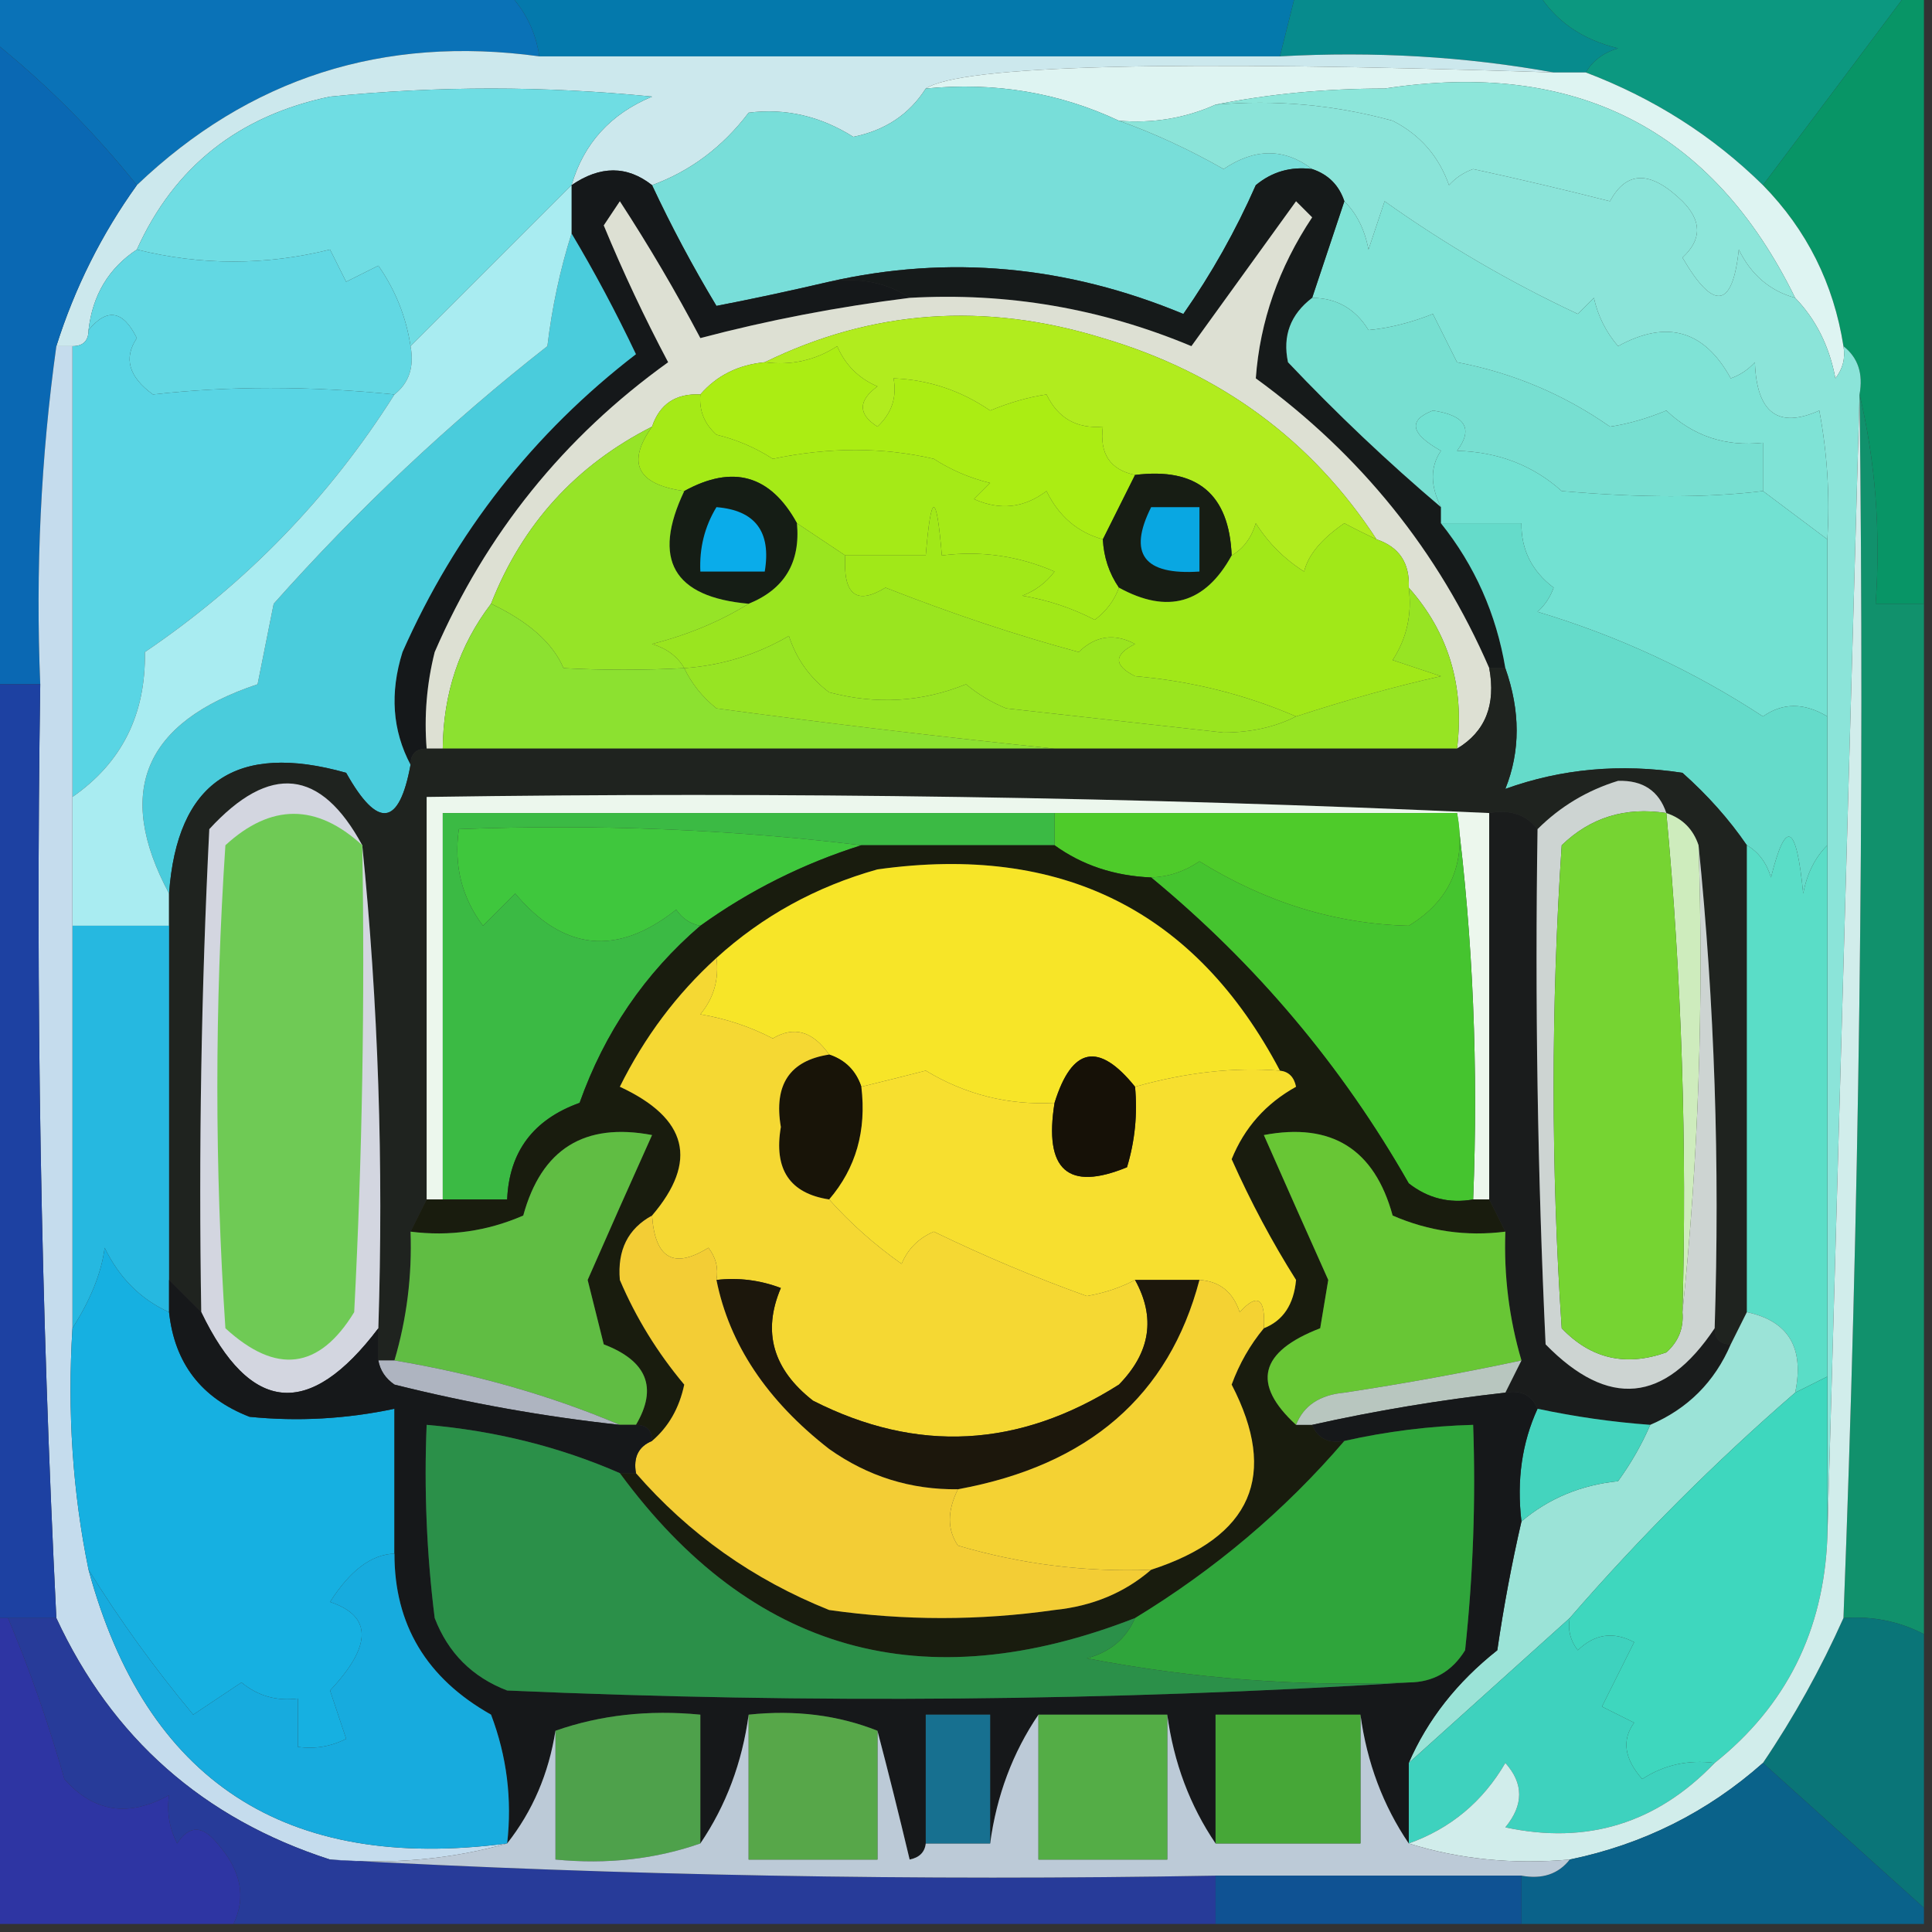 <?xml version="1.0" encoding="UTF-8"?>
<!DOCTYPE svg PUBLIC "-//W3C//DTD SVG 1.1//EN" "http://www.w3.org/Graphics/SVG/1.1/DTD/svg11.dtd">
<svg xmlns="http://www.w3.org/2000/svg" version="1.1" width="120px" height="120px" style="shape-rendering:geometricPrecision; text-rendering:geometricPrecision; image-rendering:optimizeQuality; fill-rule:evenodd; clip-rule:evenodd" xmlns:xlink="http://www.w3.org/1999/xlink">
<rect width="100%" height="100%" fill="#333333" stroke="none"/>
<g><path style="opacity:1" fill="#0479ac" d="M 31.5,-0.5 C 47.833,-0.5 64.167,-0.5 80.5,-0.5C 80.167,0.833 79.833,2.167 79.5,3.5C 64.167,3.5 48.833,3.5 33.5,3.5C 33.267,1.938 32.6,0.605 31.5,-0.5 Z"/></g>
<g><path style="opacity:1" fill="#0c9880" d="M 95.5,-0.5 C 103.167,-0.5 110.833,-0.5 118.5,-0.5C 115.524,3.482 112.524,7.482 109.5,11.5C 106.378,8.432 102.711,6.098 98.5,4.5C 98.918,3.778 99.584,3.278 100.5,3C 98.24,2.451 96.574,1.284 95.5,-0.5 Z"/></g>
<g><path style="opacity:1" fill="#078b8d" d="M 80.5,-0.5 C 85.5,-0.5 90.5,-0.5 95.5,-0.5C 96.574,1.284 98.24,2.451 100.5,3C 99.584,3.278 98.918,3.778 98.5,4.5C 97.833,4.5 97.167,4.5 96.5,4.5C 91.025,3.511 85.358,3.178 79.5,3.5C 79.833,2.167 80.167,0.833 80.5,-0.5 Z"/></g>
<g><path style="opacity:1" fill="#089566" d="M 118.5,-0.5 C 118.833,-0.5 119.167,-0.5 119.5,-0.5C 119.5,12.167 119.5,24.833 119.5,37.5C 118.5,37.5 117.5,37.5 116.5,37.5C 116.818,32.968 116.485,28.634 115.5,24.5C 115.737,23.209 115.404,22.209 114.5,21.5C 113.891,17.615 112.224,14.282 109.5,11.5C 112.524,7.482 115.524,3.482 118.5,-0.5 Z"/></g>
<g><path style="opacity:1" fill="#0a72b7" d="M -0.5,-0.5 C 10.167,-0.5 20.833,-0.5 31.5,-0.5C 32.6,0.605 33.267,1.938 33.5,3.5C 23.811,2.175 15.477,4.842 8.5,11.5C 5.833,8.167 2.833,5.167 -0.5,2.5C -0.5,1.5 -0.5,0.5 -0.5,-0.5 Z"/></g>
<g><path style="opacity:1" fill="#cce8ed" d="M 33.5,3.5 C 48.833,3.5 64.167,3.5 79.5,3.5C 85.358,3.178 91.025,3.511 96.5,4.5C 72.72,3.717 59.72,4.051 57.5,5.5C 56.481,7.101 54.981,8.101 53,8.5C 50.95,7.209 48.783,6.709 46.5,7C 44.886,9.127 42.886,10.627 40.5,11.5C 38.95,10.28 37.284,10.28 35.5,11.5C 36.254,8.909 37.921,7.076 40.5,6C 33.833,5.333 27.167,5.333 20.5,6C 14.825,7.187 10.825,10.353 8.5,15.5C 6.75,16.659 5.75,18.326 5.5,20.5C 5.5,21.167 5.167,21.5 4.5,21.5C 4.167,21.5 3.833,21.5 3.5,21.5C 4.642,17.883 6.308,14.55 8.5,11.5C 15.477,4.842 23.811,2.175 33.5,3.5 Z"/></g>
<g><path style="opacity:1" fill="#def4f2" d="M 96.5,4.5 C 97.167,4.5 97.833,4.5 98.5,4.5C 102.711,6.098 106.378,8.432 109.5,11.5C 112.224,14.282 113.891,17.615 114.5,21.5C 114.631,22.239 114.464,22.906 114,23.5C 113.626,21.509 112.793,19.842 111.5,18.5C 106.365,8.014 97.865,3.681 86,5.5C 82.317,5.501 78.817,5.835 75.5,6.5C 73.621,7.341 71.621,7.675 69.5,7.5C 65.773,5.748 61.773,5.081 57.5,5.5C 59.72,4.051 72.72,3.717 96.5,4.5 Z"/></g>
<g><path style="opacity:1" fill="#6fdde3" d="M 35.5,11.5 C 32.167,14.833 28.833,18.167 25.5,21.5C 25.229,19.688 24.562,18.022 23.5,16.5C 22.833,16.833 22.167,17.167 21.5,17.5C 21.167,16.833 20.833,16.167 20.5,15.5C 16.49,16.495 12.49,16.495 8.5,15.5C 10.825,10.353 14.825,7.187 20.5,6C 27.167,5.333 33.833,5.333 40.5,6C 37.921,7.076 36.254,8.909 35.5,11.5 Z"/></g>
<g><path style="opacity:1" fill="#78ded9" d="M 57.5,5.5 C 61.773,5.081 65.773,5.748 69.5,7.5C 71.667,8.269 73.834,9.269 76,10.5C 77.944,9.193 79.777,9.193 81.5,10.5C 80.178,10.33 79.011,10.663 78,11.5C 76.753,14.329 75.253,16.995 73.5,19.5C 66.245,16.486 58.912,15.819 51.5,17.5C 49.09,18.063 46.757,18.563 44.5,19C 43.027,16.552 41.694,14.052 40.5,11.5C 42.886,10.627 44.886,9.127 46.5,7C 48.783,6.709 50.95,7.209 53,8.5C 54.981,8.101 56.481,7.101 57.5,5.5 Z"/></g>
<g><path style="opacity:1" fill="#8be4d9" d="M 75.5,6.5 C 79.226,6.177 82.893,6.511 86.5,7.5C 88.197,8.364 89.363,9.697 90,11.5C 90.414,11.043 90.914,10.709 91.5,10.5C 94.37,11.122 97.204,11.789 100,12.5C 101.031,10.579 102.531,10.579 104.5,12.5C 105.711,13.72 105.711,14.887 104.5,16C 106.443,19.332 107.61,19.166 108,15.5C 108.759,17.063 109.926,18.063 111.5,18.5C 112.793,19.842 113.626,21.509 114,23.5C 114.464,22.906 114.631,22.239 114.5,21.5C 115.404,22.209 115.737,23.209 115.5,24.5C 114.833,48.167 114.167,71.833 113.5,95.5C 113.5,92.167 113.5,88.833 113.5,85.5C 113.5,74.5 113.5,63.5 113.5,52.5C 113.5,49.833 113.5,47.167 113.5,44.5C 113.5,40.833 113.5,37.167 113.5,33.5C 113.664,30.813 113.497,28.146 113,25.5C 110.443,26.646 109.11,25.646 109,22.5C 108.586,22.957 108.086,23.291 107.5,23.5C 105.857,20.505 103.523,19.839 100.5,21.5C 99.749,20.624 99.249,19.624 99,18.5C 98.667,18.833 98.333,19.167 98,19.5C 93.783,17.526 89.783,15.192 86,12.5C 85.667,13.5 85.333,14.5 85,15.5C 84.768,14.262 84.268,13.262 83.5,12.5C 83.167,11.5 82.5,10.833 81.5,10.5C 79.777,9.193 77.944,9.193 76,10.5C 73.834,9.269 71.667,8.269 69.5,7.5C 71.621,7.675 73.621,7.341 75.5,6.5 Z"/></g>
<g><path style="opacity:1" fill="#8de6da" d="M 75.5,6.5 C 78.817,5.835 82.317,5.501 86,5.5C 97.865,3.681 106.365,8.014 111.5,18.5C 109.926,18.063 108.759,17.063 108,15.5C 107.61,19.166 106.443,19.332 104.5,16C 105.711,14.887 105.711,13.72 104.5,12.5C 102.531,10.579 101.031,10.579 100,12.5C 97.204,11.789 94.37,11.122 91.5,10.5C 90.914,10.709 90.414,11.043 90,11.5C 89.363,9.697 88.197,8.364 86.5,7.5C 82.893,6.511 79.226,6.177 75.5,6.5 Z"/></g>
<g><path style="opacity:1" fill="#0a68b3" d="M -0.5,2.5 C 2.833,5.167 5.833,8.167 8.5,11.5C 6.308,14.55 4.642,17.883 3.5,21.5C 2.538,28.412 2.205,35.412 2.5,42.5C 1.5,42.5 0.5,42.5 -0.5,42.5C -0.5,29.167 -0.5,15.833 -0.5,2.5 Z"/></g>
<g><path style="opacity:1" fill="#7fe3d6" d="M 83.5,12.5 C 84.268,13.262 84.768,14.262 85,15.5C 85.333,14.5 85.667,13.5 86,12.5C 89.783,15.192 93.783,17.526 98,19.5C 98.333,19.167 98.667,18.833 99,18.5C 99.249,19.624 99.749,20.624 100.5,21.5C 103.523,19.839 105.857,20.505 107.5,23.5C 108.086,23.291 108.586,22.957 109,22.5C 109.11,25.646 110.443,26.646 113,25.5C 113.497,28.146 113.664,30.813 113.5,33.5C 112.167,32.5 110.833,31.5 109.5,30.5C 109.5,29.5 109.5,28.5 109.5,27.5C 107.173,27.753 105.173,27.086 103.5,25.5C 102.284,26.002 101.117,26.335 100,26.5C 97.122,24.49 93.956,23.157 90.5,22.5C 90,21.5 89.5,20.5 89,19.5C 87.602,20.051 86.268,20.384 85,20.5C 84.184,19.177 83.017,18.511 81.5,18.5C 82.167,16.5 82.833,14.5 83.5,12.5 Z"/></g>
<g><path style="opacity:1" fill="#15181a" d="M 40.5,11.5 C 41.694,14.052 43.027,16.552 44.5,19C 46.757,18.563 49.09,18.063 51.5,17.5C 53.415,17.215 55.081,17.549 56.5,18.5C 52.028,19.058 47.695,19.891 43.5,21C 41.959,18.084 40.293,15.251 38.5,12.5C 38.167,13 37.833,13.5 37.5,14C 38.697,16.894 40.03,19.727 41.5,22.5C 35.02,27.149 30.187,33.149 27,40.5C 26.505,42.473 26.338,44.473 26.5,46.5C 25.833,46.5 25.5,46.833 25.5,47.5C 24.371,45.372 24.204,43.038 25,40.5C 28.288,33.076 33.121,26.909 39.5,22C 38.248,19.367 36.914,16.867 35.5,14.5C 35.5,13.5 35.5,12.5 35.5,11.5C 37.284,10.28 38.95,10.28 40.5,11.5 Z"/></g>
<g><path style="opacity:1" fill="#62d8e3" d="M 8.5,15.5 C 12.49,16.495 16.49,16.495 20.5,15.5C 20.833,16.167 21.167,16.833 21.5,17.5C 22.167,17.167 22.833,16.833 23.5,16.5C 24.562,18.022 25.229,19.688 25.5,21.5C 25.737,22.791 25.404,23.791 24.5,24.5C 19.233,23.967 14.233,23.967 9.5,24.5C 7.997,23.41 7.664,22.243 8.5,21C 7.648,19.272 6.648,19.105 5.5,20.5C 5.75,18.326 6.75,16.659 8.5,15.5 Z"/></g>
<g><path style="opacity:1" fill="#161a1a" d="M 81.5,10.5 C 82.5,10.833 83.167,11.5 83.5,12.5C 82.833,14.5 82.167,16.5 81.5,18.5C 80.152,19.527 79.652,20.86 80,22.5C 83.036,25.704 86.203,28.704 89.5,31.5C 89.5,31.833 89.5,32.167 89.5,32.5C 91.601,35.127 92.934,38.127 93.5,41.5C 93.167,41.5 92.833,41.5 92.5,41.5C 89.355,34.248 84.521,28.248 78,23.5C 78.257,19.958 79.423,16.625 81.5,13.5C 81.167,13.167 80.833,12.833 80.5,12.5C 78.336,15.493 76.169,18.493 74,21.5C 68.395,19.155 62.562,18.155 56.5,18.5C 55.081,17.549 53.415,17.215 51.5,17.5C 58.912,15.819 66.245,16.486 73.5,19.5C 75.253,16.995 76.753,14.329 78,11.5C 79.011,10.663 80.178,10.33 81.5,10.5 Z"/></g>
<g><path style="opacity:1" fill="#77dfd1" d="M 81.5,18.5 C 83.017,18.511 84.184,19.177 85,20.5C 86.268,20.384 87.602,20.051 89,19.5C 89.5,20.5 90,21.5 90.5,22.5C 93.956,23.157 97.122,24.49 100,26.5C 101.117,26.335 102.284,26.002 103.5,25.5C 105.173,27.086 107.173,27.753 109.5,27.5C 109.5,28.5 109.5,29.5 109.5,30.5C 106.046,30.925 101.88,30.925 97,30.5C 95.214,28.901 93.047,28.067 90.5,28C 91.524,26.633 91.024,25.799 89,25.5C 87.437,26.102 87.604,26.935 89.5,28C 88.829,28.986 88.829,30.153 89.5,31.5C 86.203,28.704 83.036,25.704 80,22.5C 79.652,20.86 80.152,19.527 81.5,18.5 Z"/></g>
<g><path style="opacity:1" fill="#dde0d3" d="M 56.5,18.5 C 62.562,18.155 68.395,19.155 74,21.5C 76.169,18.493 78.336,15.493 80.5,12.5C 80.833,12.833 81.167,13.167 81.5,13.5C 79.423,16.625 78.257,19.958 78,23.5C 84.521,28.248 89.355,34.248 92.5,41.5C 92.923,43.781 92.256,45.448 90.5,46.5C 90.976,42.621 89.976,39.288 87.5,36.5C 87.573,34.973 86.906,33.973 85.5,33.5C 81.469,27.328 75.802,23.161 68.5,21C 61.165,18.737 54.165,19.237 47.5,22.5C 45.847,22.66 44.514,23.326 43.5,24.5C 41.973,24.427 40.973,25.094 40.5,26.5C 35.775,28.892 32.442,32.559 30.5,37.5C 28.527,40.084 27.527,43.084 27.5,46.5C 27.167,46.5 26.833,46.5 26.5,46.5C 26.338,44.473 26.505,42.473 27,40.5C 30.187,33.149 35.02,27.149 41.5,22.5C 40.03,19.727 38.697,16.894 37.5,14C 37.833,13.5 38.167,13 38.5,12.5C 40.293,15.251 41.959,18.084 43.5,21C 47.695,19.891 52.028,19.058 56.5,18.5 Z"/></g>
<g><path style="opacity:1" fill="#b1ec1e" d="M 85.5,33.5 C 84.85,33.196 84.183,32.863 83.5,32.5C 82.086,33.465 81.253,34.465 81,35.5C 79.779,34.728 78.779,33.728 78,32.5C 77.722,33.416 77.222,34.083 76.5,34.5C 76.349,30.686 74.349,29.019 70.5,29.5C 68.952,29.179 68.285,28.179 68.5,26.5C 66.876,26.64 65.71,25.973 65,24.5C 63.883,24.665 62.716,24.998 61.5,25.5C 59.677,24.253 57.677,23.586 55.5,23.5C 55.719,24.675 55.386,25.675 54.5,26.5C 53.289,25.726 53.289,24.893 54.5,24C 53.333,23.5 52.5,22.667 52,21.5C 50.644,22.38 49.144,22.713 47.5,22.5C 54.165,19.237 61.165,18.737 68.5,21C 75.802,23.161 81.469,27.328 85.5,33.5 Z"/></g>
<g><path style="opacity:1" fill="#59d5e4" d="M 24.5,24.5 C 20.461,30.898 15.294,36.231 9,40.5C 9.062,44.377 7.562,47.377 4.5,49.5C 4.5,40.167 4.5,30.833 4.5,21.5C 5.167,21.5 5.5,21.167 5.5,20.5C 6.648,19.105 7.648,19.272 8.5,21C 7.664,22.243 7.997,23.41 9.5,24.5C 14.233,23.967 19.233,23.967 24.5,24.5 Z"/></g>
<g><path style="opacity:1" fill="#abed13" d="M 70.5,29.5 C 69.833,30.833 69.167,32.167 68.5,33.5C 66.926,33.063 65.759,32.063 65,30.5C 63.612,31.554 62.112,31.72 60.5,31C 60.833,30.667 61.167,30.333 61.5,30C 60.234,29.691 59.067,29.191 58,28.5C 54.831,27.765 51.498,27.765 48,28.5C 46.933,27.809 45.766,27.309 44.5,27C 43.748,26.329 43.414,25.496 43.5,24.5C 44.514,23.326 45.847,22.66 47.5,22.5C 49.144,22.713 50.644,22.38 52,21.5C 52.5,22.667 53.333,23.5 54.5,24C 53.289,24.893 53.289,25.726 54.5,26.5C 55.386,25.675 55.719,24.675 55.5,23.5C 57.677,23.586 59.677,24.253 61.5,25.5C 62.716,24.998 63.883,24.665 65,24.5C 65.71,25.973 66.876,26.64 68.5,26.5C 68.285,28.179 68.952,29.179 70.5,29.5 Z"/></g>
<g><path style="opacity:1" fill="#a5ea17" d="M 43.5,24.5 C 43.414,25.496 43.748,26.329 44.5,27C 45.766,27.309 46.933,27.809 48,28.5C 51.498,27.765 54.831,27.765 58,28.5C 59.067,29.191 60.234,29.691 61.5,30C 61.167,30.333 60.833,30.667 60.5,31C 62.112,31.72 63.612,31.554 65,30.5C 65.759,32.063 66.926,33.063 68.5,33.5C 68.557,34.609 68.89,35.609 69.5,36.5C 69.217,37.289 68.717,37.956 68,38.5C 66.601,37.773 65.101,37.273 63.5,37C 64.308,36.692 64.975,36.192 65.5,35.5C 63.257,34.526 60.924,34.192 58.5,34.5C 58.167,30.5 57.833,30.5 57.5,34.5C 55.833,34.5 54.167,34.5 52.5,34.5C 51.5,33.833 50.5,33.167 49.5,32.5C 47.857,29.505 45.523,28.839 42.5,30.5C 39.569,30.09 38.903,28.756 40.5,26.5C 40.973,25.094 41.973,24.427 43.5,24.5 Z"/></g>
<g><path style="opacity:1" fill="#72e1d2" d="M 109.5,30.5 C 110.833,31.5 112.167,32.5 113.5,33.5C 113.5,37.167 113.5,40.833 113.5,44.5C 112.06,43.637 110.726,43.637 109.5,44.5C 105.178,41.667 100.512,39.5 95.5,38C 95.957,37.586 96.291,37.086 96.5,36.5C 95.147,35.476 94.48,34.143 94.5,32.5C 92.833,32.5 91.167,32.5 89.5,32.5C 89.5,32.167 89.5,31.833 89.5,31.5C 88.829,30.153 88.829,28.986 89.5,28C 87.604,26.935 87.437,26.102 89,25.5C 91.024,25.799 91.524,26.633 90.5,28C 93.047,28.067 95.214,28.901 97,30.5C 101.88,30.925 106.046,30.925 109.5,30.5 Z"/></g>
<g><path style="opacity:1" fill="#151d15" d="M 49.5,32.5 C 49.727,34.933 48.727,36.599 46.5,37.5C 41.813,37.084 40.479,34.751 42.5,30.5C 45.523,28.839 47.857,29.505 49.5,32.5 Z"/></g>
<g><path style="opacity:1" fill="#171d14" d="M 70.5,29.5 C 74.349,29.019 76.349,30.686 76.5,34.5C 74.857,37.495 72.523,38.161 69.5,36.5C 68.89,35.609 68.557,34.609 68.5,33.5C 69.167,32.167 69.833,30.833 70.5,29.5 Z"/></g>
<g><path style="opacity:1" fill="#0aacea" d="M 44.5,31.5 C 46.912,31.694 47.912,33.027 47.5,35.5C 46.167,35.5 44.833,35.5 43.5,35.5C 43.433,34.041 43.766,32.708 44.5,31.5 Z"/></g>
<g><path style="opacity:1" fill="#09a7e2" d="M 71.5,31.5 C 72.5,31.5 73.5,31.5 74.5,31.5C 74.5,32.833 74.5,34.167 74.5,35.5C 71.046,35.733 70.046,34.4 71.5,31.5 Z"/></g>
<g><path style="opacity:1" fill="#4accdc" d="M 35.5,14.5 C 36.914,16.867 38.248,19.367 39.5,22C 33.121,26.909 28.288,33.076 25,40.5C 24.204,43.038 24.371,45.372 25.5,47.5C 24.797,51.337 23.464,51.503 21.5,48C 14.666,46.073 10.999,48.573 10.5,55.5C 7.114,49.187 8.947,44.853 16,42.5C 16.333,40.833 16.667,39.167 17,37.5C 22.251,31.599 27.917,26.265 34,21.5C 34.29,19.08 34.79,16.746 35.5,14.5 Z"/></g>
<g><path style="opacity:1" fill="#96e427" d="M 40.5,26.5 C 38.903,28.756 39.569,30.09 42.5,30.5C 40.479,34.751 41.813,37.084 46.5,37.5C 44.723,38.6 42.723,39.434 40.5,40C 41.416,40.278 42.083,40.778 42.5,41.5C 39.967,41.633 37.467,41.633 35,41.5C 34.34,39.946 32.84,38.612 30.5,37.5C 32.442,32.559 35.775,28.892 40.5,26.5 Z"/></g>
<g><path style="opacity:1" fill="#8ce130" d="M 30.5,37.5 C 32.84,38.612 34.34,39.946 35,41.5C 37.467,41.633 39.967,41.633 42.5,41.5C 42.953,42.458 43.62,43.292 44.5,44C 51.63,44.958 58.63,45.792 65.5,46.5C 52.833,46.5 40.167,46.5 27.5,46.5C 27.527,43.084 28.527,40.084 30.5,37.5 Z"/></g>
<g><path style="opacity:1" fill="#a1e818" d="M 69.5,36.5 C 72.523,38.161 74.857,37.495 76.5,34.5C 77.222,34.083 77.722,33.416 78,32.5C 78.779,33.728 79.779,34.728 81,35.5C 81.253,34.465 82.086,33.465 83.5,32.5C 84.183,32.863 84.85,33.196 85.5,33.5C 86.906,33.973 87.573,34.973 87.5,36.5C 87.713,38.144 87.38,39.644 86.5,41C 87.5,41.333 88.5,41.667 89.5,42C 86.728,42.617 83.728,43.45 80.5,44.5C 77.338,43.137 74.004,42.303 70.5,42C 69.167,41.333 69.167,40.667 70.5,40C 69.216,39.316 68.049,39.483 67,40.5C 63.149,39.464 59.149,38.13 55,36.5C 53.187,37.609 52.354,36.942 52.5,34.5C 54.167,34.5 55.833,34.5 57.5,34.5C 57.833,30.5 58.167,30.5 58.5,34.5C 60.924,34.192 63.257,34.526 65.5,35.5C 64.975,36.192 64.308,36.692 63.5,37C 65.101,37.273 66.601,37.773 68,38.5C 68.717,37.956 69.217,37.289 69.5,36.5 Z"/></g>
<g><path style="opacity:1" fill="#a9ecf1" d="M 35.5,11.5 C 35.5,12.5 35.5,13.5 35.5,14.5C 34.79,16.746 34.29,19.08 34,21.5C 27.917,26.265 22.251,31.599 17,37.5C 16.667,39.167 16.333,40.833 16,42.5C 8.947,44.853 7.114,49.187 10.5,55.5C 10.5,56.167 10.5,56.833 10.5,57.5C 8.5,57.5 6.5,57.5 4.5,57.5C 4.5,54.833 4.5,52.167 4.5,49.5C 7.562,47.377 9.062,44.377 9,40.5C 15.294,36.231 20.461,30.898 24.5,24.5C 25.404,23.791 25.737,22.791 25.5,21.5C 28.833,18.167 32.167,14.833 35.5,11.5 Z"/></g>
<g><path style="opacity:1" fill="#9ae51f" d="M 49.5,32.5 C 50.5,33.167 51.5,33.833 52.5,34.5C 52.354,36.942 53.187,37.609 55,36.5C 59.149,38.13 63.149,39.464 67,40.5C 68.049,39.483 69.216,39.316 70.5,40C 69.167,40.667 69.167,41.333 70.5,42C 74.004,42.303 77.338,43.137 80.5,44.5C 79.207,45.158 77.707,45.492 76,45.5C 71.5,45 67,44.5 62.5,44C 61.584,43.626 60.75,43.126 60,42.5C 57.263,43.611 54.429,43.777 51.5,43C 50.299,42.097 49.465,40.931 49,39.5C 46.993,40.669 44.827,41.335 42.5,41.5C 42.083,40.778 41.416,40.278 40.5,40C 42.723,39.434 44.723,38.6 46.5,37.5C 48.727,36.599 49.727,34.933 49.5,32.5 Z"/></g>
<g><path style="opacity:1" fill="#97e423" d="M 87.5,36.5 C 89.976,39.288 90.976,42.621 90.5,46.5C 82.167,46.5 73.833,46.5 65.5,46.5C 58.63,45.792 51.63,44.958 44.5,44C 43.62,43.292 42.953,42.458 42.5,41.5C 44.827,41.335 46.993,40.669 49,39.5C 49.465,40.931 50.299,42.097 51.5,43C 54.429,43.777 57.263,43.611 60,42.5C 60.75,43.126 61.584,43.626 62.5,44C 67,44.5 71.5,45 76,45.5C 77.707,45.492 79.207,45.158 80.5,44.5C 83.728,43.45 86.728,42.617 89.5,42C 88.5,41.667 87.5,41.333 86.5,41C 87.38,39.644 87.713,38.144 87.5,36.5 Z"/></g>
<g><path style="opacity:1" fill="#65dbca" d="M 89.5,32.5 C 91.167,32.5 92.833,32.5 94.5,32.5C 94.48,34.143 95.147,35.476 96.5,36.5C 96.291,37.086 95.957,37.586 95.5,38C 100.512,39.5 105.178,41.667 109.5,44.5C 110.726,43.637 112.06,43.637 113.5,44.5C 113.5,47.167 113.5,49.833 113.5,52.5C 112.732,53.263 112.232,54.263 112,55.5C 111.581,51.148 110.914,50.815 110,54.5C 109.722,53.584 109.222,52.917 108.5,52.5C 107.404,50.897 106.07,49.397 104.5,48C 100.647,47.413 96.98,47.746 93.5,49C 94.437,46.664 94.437,44.164 93.5,41.5C 92.934,38.127 91.601,35.127 89.5,32.5 Z"/></g>
<g><path style="opacity:1" fill="#11916c" d="M 115.5,24.5 C 116.485,28.634 116.818,32.968 116.5,37.5C 117.5,37.5 118.5,37.5 119.5,37.5C 119.5,58.833 119.5,80.167 119.5,101.5C 117.958,100.699 116.292,100.366 114.5,100.5C 115.481,75.211 115.815,49.878 115.5,24.5 Z"/></g>
<g><path style="opacity:1" fill="#1f231f" d="M 92.5,41.5 C 92.833,41.5 93.167,41.5 93.5,41.5C 94.437,44.164 94.437,46.664 93.5,49C 96.98,47.746 100.647,47.413 104.5,48C 106.07,49.397 107.404,50.897 108.5,52.5C 108.5,62.167 108.5,71.833 108.5,81.5C 108.167,82.167 107.833,82.833 107.5,83.5C 106.833,83.5 106.5,83.167 106.5,82.5C 106.827,72.319 106.494,62.319 105.5,52.5C 105.167,51.5 104.5,50.833 103.5,50.5C 103.038,49.12 102.038,48.453 100.5,48.5C 98.578,49.092 96.911,50.092 95.5,51.5C 94.791,50.596 93.791,50.263 92.5,50.5C 70.673,49.503 48.673,49.169 26.5,49.5C 26.5,57.833 26.5,66.167 26.5,74.5C 26.167,75.167 25.833,75.833 25.5,76.5C 25.599,79.237 25.265,81.904 24.5,84.5C 24.167,84.5 23.833,84.5 23.5,84.5C 23.5,83.833 23.5,83.167 23.5,82.5C 23.827,72.319 23.494,62.319 22.5,52.5C 19.924,47.74 16.758,47.406 13,51.5C 12.5,61.494 12.334,71.494 12.5,81.5C 11.833,80.833 11.167,80.167 10.5,79.5C 10.5,72.167 10.5,64.833 10.5,57.5C 10.5,56.833 10.5,56.167 10.5,55.5C 10.999,48.573 14.666,46.073 21.5,48C 23.464,51.503 24.797,51.337 25.5,47.5C 25.5,46.833 25.833,46.5 26.5,46.5C 26.833,46.5 27.167,46.5 27.5,46.5C 40.167,46.5 52.833,46.5 65.5,46.5C 73.833,46.5 82.167,46.5 90.5,46.5C 92.256,45.448 92.923,43.781 92.5,41.5 Z"/></g>
<g><path style="opacity:1" fill="#ecf7ed" d="M 92.5,50.5 C 92.5,58.5 92.5,66.5 92.5,74.5C 92.167,74.5 91.833,74.5 91.5,74.5C 91.826,66.316 91.492,58.316 90.5,50.5C 82.167,50.5 73.833,50.5 65.5,50.5C 52.833,50.5 40.167,50.5 27.5,50.5C 27.5,58.5 27.5,66.5 27.5,74.5C 27.167,74.5 26.833,74.5 26.5,74.5C 26.5,66.167 26.5,57.833 26.5,49.5C 48.673,49.169 70.673,49.503 92.5,50.5 Z"/></g>
<g><path style="opacity:1" fill="#1a1c1c" d="M 92.5,50.5 C 93.791,50.263 94.791,50.596 95.5,51.5C 95.334,62.172 95.5,72.838 96,83.5C 99.895,87.486 103.395,87.153 106.5,82.5C 106.5,83.167 106.833,83.5 107.5,83.5C 106.5,85.833 104.833,87.5 102.5,88.5C 100.139,88.326 97.806,87.993 95.5,87.5C 95.158,86.662 94.492,86.328 93.5,86.5C 93.833,85.833 94.167,85.167 94.5,84.5C 93.735,81.904 93.401,79.237 93.5,76.5C 93.167,75.833 92.833,75.167 92.5,74.5C 92.5,66.5 92.5,58.5 92.5,50.5 Z"/></g>
<g><path style="opacity:1" fill="#4ecb2a" d="M 65.5,50.5 C 73.833,50.5 82.167,50.5 90.5,50.5C 91.093,53.596 90.093,55.929 87.5,57.5C 82.955,57.39 78.622,56.056 74.5,53.5C 73.583,54.127 72.583,54.461 71.5,54.5C 69.214,54.405 67.214,53.738 65.5,52.5C 65.5,51.833 65.5,51.167 65.5,50.5 Z"/></g>
<g><path style="opacity:1" fill="#3fc73d" d="M 53.5,52.5 C 49.883,53.642 46.55,55.308 43.5,57.5C 42.883,57.389 42.383,57.056 42,56.5C 38.339,59.406 35.005,59.072 32,55.5C 31.333,56.167 30.667,56.833 30,57.5C 28.681,55.751 28.181,53.751 28.5,51.5C 37.017,51.174 45.35,51.507 53.5,52.5 Z"/></g>
<g><path style="opacity:1" fill="#45c42f" d="M 90.5,50.5 C 91.492,58.316 91.826,66.316 91.5,74.5C 90.022,74.762 88.689,74.429 87.5,73.5C 83.347,66.209 78.014,59.876 71.5,54.5C 72.583,54.461 73.583,54.127 74.5,53.5C 78.622,56.056 82.955,57.39 87.5,57.5C 90.093,55.929 91.093,53.596 90.5,50.5 Z"/></g>
<g><path style="opacity:1" fill="#cdd4d2" d="M 103.5,50.5 C 100.956,50.104 98.789,50.771 97,52.5C 96.333,62.5 96.333,72.5 97,82.5C 98.808,84.396 100.975,84.896 103.5,84C 104.252,83.329 104.586,82.496 104.5,81.5C 105.494,72.014 105.827,62.348 105.5,52.5C 106.494,62.319 106.827,72.319 106.5,82.5C 103.395,87.153 99.895,87.486 96,83.5C 95.5,72.838 95.334,62.172 95.5,51.5C 96.911,50.092 98.578,49.092 100.5,48.5C 102.038,48.453 103.038,49.12 103.5,50.5 Z"/></g>
<g><path style="opacity:1" fill="#3bba44" d="M 65.5,50.5 C 65.5,51.167 65.5,51.833 65.5,52.5C 61.5,52.5 57.5,52.5 53.5,52.5C 45.35,51.507 37.017,51.174 28.5,51.5C 28.181,53.751 28.681,55.751 30,57.5C 30.667,56.833 31.333,56.167 32,55.5C 35.005,59.072 38.339,59.406 42,56.5C 42.383,57.056 42.883,57.389 43.5,57.5C 40.049,60.463 37.549,64.13 36,68.5C 33.126,69.532 31.626,71.532 31.5,74.5C 30.167,74.5 28.833,74.5 27.5,74.5C 27.5,66.5 27.5,58.5 27.5,50.5C 40.167,50.5 52.833,50.5 65.5,50.5 Z"/></g>
<g><path style="opacity:1" fill="#5addc7" d="M 113.5,52.5 C 113.5,63.5 113.5,74.5 113.5,85.5C 112.833,85.833 112.167,86.167 111.5,86.5C 112.084,83.715 111.084,82.048 108.5,81.5C 108.5,71.833 108.5,62.167 108.5,52.5C 109.222,52.917 109.722,53.584 110,54.5C 110.914,50.815 111.581,51.148 112,55.5C 112.232,54.263 112.732,53.263 113.5,52.5 Z"/></g>
<g><path style="opacity:1" fill="#191c0e" d="M 53.5,52.5 C 57.5,52.5 61.5,52.5 65.5,52.5C 67.214,53.738 69.214,54.405 71.5,54.5C 78.014,59.876 83.347,66.209 87.5,73.5C 88.689,74.429 90.022,74.762 91.5,74.5C 91.833,74.5 92.167,74.5 92.5,74.5C 92.833,75.167 93.167,75.833 93.5,76.5C 91.076,76.808 88.743,76.474 86.5,75.5C 85.37,71.369 82.703,69.702 78.5,70.5C 79.82,73.493 81.153,76.493 82.5,79.5C 82.333,80.5 82.167,81.5 82,82.5C 78.225,83.956 77.725,85.956 80.5,88.5C 80.833,88.5 81.167,88.5 81.5,88.5C 81.842,89.338 82.508,89.672 83.5,89.5C 79.813,93.801 75.48,97.467 70.5,100.5C 57.343,105.632 46.676,102.632 38.5,91.5C 38.833,91.5 39.167,91.5 39.5,91.5C 42.787,95.279 46.787,98.113 51.5,100C 56.167,100.667 60.833,100.667 65.5,100C 67.852,99.76 69.852,98.927 71.5,97.5C 77.751,95.47 79.418,91.636 76.5,86C 76.978,84.697 77.645,83.531 78.5,82.5C 79.694,82.03 80.36,81.03 80.5,79.5C 79.019,77.157 77.686,74.657 76.5,72C 77.292,70.04 78.625,68.54 80.5,67.5C 80.376,66.893 80.043,66.56 79.5,66.5C 74.264,56.565 65.931,52.398 54.5,54C 50.689,55.07 47.356,56.903 44.5,59.5C 42.034,61.74 40.034,64.407 38.5,67.5C 42.717,69.458 43.383,72.124 40.5,75.5C 39.007,76.312 38.34,77.645 38.5,79.5C 39.5,81.846 40.833,84.013 42.5,86C 42.192,87.46 41.525,88.626 40.5,89.5C 40.5,88.833 40.167,88.5 39.5,88.5C 40.86,86.198 40.193,84.532 37.5,83.5C 37.167,82.167 36.833,80.833 36.5,79.5C 37.814,76.502 39.148,73.502 40.5,70.5C 36.297,69.702 33.63,71.369 32.5,75.5C 30.257,76.474 27.924,76.808 25.5,76.5C 25.833,75.833 26.167,75.167 26.5,74.5C 26.833,74.5 27.167,74.5 27.5,74.5C 28.833,74.5 30.167,74.5 31.5,74.5C 31.626,71.532 33.126,69.532 36,68.5C 37.549,64.13 40.049,60.463 43.5,57.5C 46.55,55.308 49.883,53.642 53.5,52.5 Z"/></g>
<g><path style="opacity:1" fill="#f7e528" d="M 79.5,66.5 C 76.674,66.272 73.674,66.606 70.5,67.5C 68.244,64.695 66.577,65.028 65.5,68.5C 62.639,68.658 59.972,67.992 57.5,66.5C 56.151,66.846 54.818,67.179 53.5,67.5C 53.167,66.5 52.5,65.833 51.5,65.5C 50.48,64.046 49.313,63.713 48,64.5C 46.601,63.773 45.101,63.273 43.5,63C 44.337,61.989 44.67,60.822 44.5,59.5C 47.356,56.903 50.689,55.07 54.5,54C 65.931,52.398 74.264,56.565 79.5,66.5 Z"/></g>
<g><path style="opacity:1" fill="#d3d6e0" d="M 22.5,52.5 C 23.494,62.319 23.827,72.319 23.5,82.5C 19.214,88.165 15.548,87.832 12.5,81.5C 12.334,71.494 12.5,61.494 13,51.5C 16.758,47.406 19.924,47.74 22.5,52.5 Z"/></g>
<g><path style="opacity:1" fill="#181408" d="M 51.5,65.5 C 52.5,65.833 53.167,66.5 53.5,67.5C 53.829,70.228 53.163,72.561 51.5,74.5C 49.05,74.126 48.05,72.626 48.5,70C 48.05,67.374 49.05,65.874 51.5,65.5 Z"/></g>
<g><path style="opacity:1" fill="#f7df2f" d="M 65.5,68.5 C 64.831,72.676 66.331,74.009 70,72.5C 70.493,70.866 70.66,69.199 70.5,67.5C 73.674,66.606 76.674,66.272 79.5,66.5C 80.043,66.56 80.376,66.893 80.5,67.5C 78.625,68.54 77.292,70.04 76.5,72C 77.686,74.657 79.019,77.157 80.5,79.5C 80.36,81.03 79.694,82.03 78.5,82.5C 78.607,80.621 78.107,80.288 77,81.5C 76.583,80.244 75.75,79.577 74.5,79.5C 73.167,79.5 71.833,79.5 70.5,79.5C 69.584,79.982 68.584,80.315 67.5,80.5C 64.298,79.352 61.131,78.018 58,76.5C 57.055,76.905 56.388,77.572 56,78.5C 54.306,77.301 52.806,75.968 51.5,74.5C 53.163,72.561 53.829,70.228 53.5,67.5C 54.818,67.179 56.151,66.846 57.5,66.5C 59.972,67.992 62.639,68.658 65.5,68.5 Z"/></g>
<g><path style="opacity:1" fill="#161107" d="M 70.5,67.5 C 70.66,69.199 70.493,70.866 70,72.5C 66.331,74.009 64.831,72.676 65.5,68.5C 66.577,65.028 68.244,64.695 70.5,67.5 Z"/></g>
<g><path style="opacity:1" fill="#ceecbd" d="M 103.5,50.5 C 104.5,50.833 105.167,51.5 105.5,52.5C 105.827,62.348 105.494,72.014 104.5,81.5C 104.786,71.115 104.452,60.782 103.5,50.5 Z"/></g>
<g><path style="opacity:1" fill="#f5d833" d="M 44.5,59.5 C 44.67,60.822 44.337,61.989 43.5,63C 45.101,63.273 46.601,63.773 48,64.5C 49.313,63.713 50.48,64.046 51.5,65.5C 49.05,65.874 48.05,67.374 48.5,70C 48.05,72.626 49.05,74.126 51.5,74.5C 52.806,75.968 54.306,77.301 56,78.5C 56.388,77.572 57.055,76.905 58,76.5C 61.131,78.018 64.298,79.352 67.5,80.5C 68.584,80.315 69.584,79.982 70.5,79.5C 71.791,81.831 71.458,83.997 69.5,86C 63.284,89.941 56.95,90.275 50.5,87C 48.006,85.054 47.339,82.721 48.5,80C 47.207,79.51 45.873,79.343 44.5,79.5C 44.631,78.761 44.464,78.094 44,77.5C 41.851,78.84 40.684,78.173 40.5,75.5C 43.383,72.124 42.717,69.458 38.5,67.5C 40.034,64.407 42.034,61.74 44.5,59.5 Z"/></g>
<g><path style="opacity:1" fill="#26b8e0" d="M 4.5,57.5 C 6.5,57.5 8.5,57.5 10.5,57.5C 10.5,64.833 10.5,72.167 10.5,79.5C 10.5,80.167 10.5,80.833 10.5,81.5C 8.743,80.708 7.409,79.375 6.5,77.5C 6.306,79.037 5.639,80.704 4.5,82.5C 4.5,74.167 4.5,65.833 4.5,57.5 Z"/></g>
<g><path style="opacity:1" fill="#6fca55" d="M 22.5,52.5 C 22.666,62.172 22.5,71.839 22,81.5C 19.823,85.066 17.156,85.399 14,82.5C 13.333,72.5 13.333,62.5 14,52.5C 16.829,49.899 19.663,49.899 22.5,52.5 Z"/></g>
<g><path style="opacity:1" fill="#76d432" d="M 103.5,50.5 C 104.452,60.782 104.786,71.115 104.5,81.5C 104.586,82.496 104.252,83.329 103.5,84C 100.975,84.896 98.808,84.396 97,82.5C 96.333,72.5 96.333,62.5 97,52.5C 98.789,50.771 100.956,50.104 103.5,50.5 Z"/></g>
<g><path style="opacity:1" fill="#68c635" d="M 93.5,76.5 C 93.401,79.237 93.735,81.904 94.5,84.5C 90.873,85.272 87.206,85.938 83.5,86.5C 81.97,86.64 80.97,87.306 80.5,88.5C 77.725,85.956 78.225,83.956 82,82.5C 82.167,81.5 82.333,80.5 82.5,79.5C 81.153,76.493 79.82,73.493 78.5,70.5C 82.703,69.702 85.37,71.369 86.5,75.5C 88.743,76.474 91.076,76.808 93.5,76.5 Z"/></g>
<g><path style="opacity:1" fill="#c5dced" d="M 3.5,21.5 C 3.833,21.5 4.167,21.5 4.5,21.5C 4.5,30.833 4.5,40.167 4.5,49.5C 4.5,52.167 4.5,54.833 4.5,57.5C 4.5,65.833 4.5,74.167 4.5,82.5C 4.179,87.695 4.513,92.695 5.5,97.5C 9.057,110.63 17.724,116.297 31.5,114.5C 28.038,115.482 24.371,115.815 20.5,115.5C 12.63,112.961 6.963,107.961 3.5,100.5C 2.537,81.201 2.204,61.867 2.5,42.5C 2.205,35.412 2.538,28.412 3.5,21.5 Z"/></g>
<g><path style="opacity:1" fill="#60bd43" d="M 39.5,88.5 C 39.167,88.5 38.833,88.5 38.5,88.5C 34.21,86.678 29.543,85.345 24.5,84.5C 25.265,81.904 25.599,79.237 25.5,76.5C 27.924,76.808 30.257,76.474 32.5,75.5C 33.63,71.369 36.297,69.702 40.5,70.5C 39.148,73.502 37.814,76.502 36.5,79.5C 36.833,80.833 37.167,82.167 37.5,83.5C 40.193,84.532 40.86,86.198 39.5,88.5 Z"/></g>
<g><path style="opacity:1" fill="#16b0e1" d="M 10.5,81.5 C 10.84,84.675 12.507,86.841 15.5,88C 18.507,88.301 21.507,88.135 24.5,87.5C 24.5,90.5 24.5,93.5 24.5,96.5C 23.075,96.544 21.742,97.544 20.5,99.5C 23.122,100.373 23.122,102.206 20.5,105C 20.833,106 21.167,107 21.5,108C 20.552,108.483 19.552,108.649 18.5,108.5C 18.5,107.5 18.5,106.5 18.5,105.5C 17.178,105.67 16.011,105.337 15,104.5C 14,105.167 13,105.833 12,106.5C 9.583,103.598 7.416,100.598 5.5,97.5C 4.513,92.695 4.179,87.695 4.5,82.5C 5.639,80.704 6.306,79.037 6.5,77.5C 7.409,79.375 8.743,80.708 10.5,81.5 Z"/></g>
<g><path style="opacity:1" fill="#aeb4c0" d="M 23.5,84.5 C 23.833,84.5 24.167,84.5 24.5,84.5C 29.543,85.345 34.21,86.678 38.5,88.5C 33.789,87.99 29.122,87.156 24.5,86C 23.944,85.617 23.611,85.117 23.5,84.5 Z"/></g>
<g><path style="opacity:1" fill="#b8c6bf" d="M 94.5,84.5 C 94.167,85.167 93.833,85.833 93.5,86.5C 89.454,86.952 85.454,87.619 81.5,88.5C 81.167,88.5 80.833,88.5 80.5,88.5C 80.97,87.306 81.97,86.64 83.5,86.5C 87.206,85.938 90.873,85.272 94.5,84.5 Z"/></g>
<g><path style="opacity:1" fill="#9be3d7" d="M 108.5,81.5 C 111.084,82.048 112.084,83.715 111.5,86.5C 106.527,90.806 101.86,95.473 97.5,100.5C 94.192,103.471 90.859,106.471 87.5,109.5C 88.664,106.813 90.497,104.48 93,102.5C 93.395,99.793 93.895,97.127 94.5,94.5C 96.189,93.069 98.189,92.236 100.5,92C 101.305,90.887 101.972,89.721 102.5,88.5C 104.833,87.5 106.5,85.833 107.5,83.5C 107.833,82.833 108.167,82.167 108.5,81.5 Z"/></g>
<g><path style="opacity:1" fill="#1c170c" d="M 44.5,79.5 C 45.873,79.343 47.207,79.51 48.5,80C 47.339,82.721 48.006,85.054 50.5,87C 56.95,90.275 63.284,89.941 69.5,86C 71.458,83.997 71.791,81.831 70.5,79.5C 71.833,79.5 73.167,79.5 74.5,79.5C 72.612,86.686 67.612,91.02 59.5,92.5C 56.575,92.54 53.909,91.707 51.5,90C 47.632,86.991 45.299,83.491 44.5,79.5 Z"/></g>
<g><path style="opacity:1" fill="#f4d233" d="M 74.5,79.5 C 75.75,79.577 76.583,80.244 77,81.5C 78.107,80.288 78.607,80.621 78.5,82.5C 77.645,83.531 76.978,84.697 76.5,86C 79.418,91.636 77.751,95.47 71.5,97.5C 67.418,97.656 63.418,97.156 59.5,96C 58.829,95.014 58.829,93.847 59.5,92.5C 67.612,91.02 72.612,86.686 74.5,79.5 Z"/></g>
<g><path style="opacity:1" fill="#44d4be" d="M 95.5,87.5 C 97.806,87.993 100.139,88.326 102.5,88.5C 101.972,89.721 101.305,90.887 100.5,92C 98.189,92.236 96.189,93.069 94.5,94.5C 94.198,91.941 94.532,89.607 95.5,87.5 Z"/></g>
<g><path style="opacity:1" fill="#f3cd35" d="M 40.5,75.5 C 40.684,78.173 41.851,78.84 44,77.5C 44.464,78.094 44.631,78.761 44.5,79.5C 45.299,83.491 47.632,86.991 51.5,90C 53.909,91.707 56.575,92.54 59.5,92.5C 58.829,93.847 58.829,95.014 59.5,96C 63.418,97.156 67.418,97.656 71.5,97.5C 69.852,98.927 67.852,99.76 65.5,100C 60.833,100.667 56.167,100.667 51.5,100C 46.787,98.113 42.787,95.279 39.5,91.5C 39.328,90.508 39.662,89.842 40.5,89.5C 41.525,88.626 42.192,87.46 42.5,86C 40.833,84.013 39.5,81.846 38.5,79.5C 38.34,77.645 39.007,76.312 40.5,75.5 Z"/></g>
<g><path style="opacity:1" fill="#3ed7be" d="M 113.5,85.5 C 113.5,88.833 113.5,92.167 113.5,95.5C 113.268,101.297 110.935,105.963 106.5,109.5C 104.856,109.286 103.356,109.62 102,110.5C 100.887,109.24 100.72,108.073 101.5,107C 100.833,106.667 100.167,106.333 99.5,106C 100.167,104.667 100.833,103.333 101.5,102C 100.216,101.316 99.049,101.483 98,102.5C 97.536,101.906 97.369,101.239 97.5,100.5C 101.86,95.473 106.527,90.806 111.5,86.5C 112.167,86.167 112.833,85.833 113.5,85.5 Z"/></g>
<g><path style="opacity:1" fill="#1d41a2" d="M -0.5,42.5 C 0.5,42.5 1.5,42.5 2.5,42.5C 2.204,61.867 2.537,81.201 3.5,100.5C 2.5,100.5 1.5,100.5 0.5,100.5C 0.167,100.5 -0.167,100.5 -0.5,100.5C -0.5,81.167 -0.5,61.833 -0.5,42.5 Z"/></g>
<g><path style="opacity:1" fill="#273b99" d="M 0.5,100.5 C 1.5,100.5 2.5,100.5 3.5,100.5C 6.963,107.961 12.63,112.961 20.5,115.5C 38.659,116.497 56.992,116.83 75.5,116.5C 75.5,117.5 75.5,118.5 75.5,119.5C 55.167,119.5 34.833,119.5 14.5,119.5C 15.306,117.836 14.973,116.169 13.5,114.5C 12.575,113.359 11.741,113.359 11,114.5C 10.517,113.552 10.351,112.552 10.5,111.5C 7.975,112.892 5.808,112.558 4,110.5C 3.016,107.041 1.85,103.708 0.5,100.5 Z"/></g>
<g><path style="opacity:1" fill="#3ed2be" d="M 97.5,100.5 C 97.369,101.239 97.536,101.906 98,102.5C 99.049,101.483 100.216,101.316 101.5,102C 100.833,103.333 100.167,104.667 99.5,106C 100.167,106.333 100.833,106.667 101.5,107C 100.72,108.073 100.887,109.24 102,110.5C 103.356,109.62 104.856,109.286 106.5,109.5C 102.9,113.256 98.567,114.589 93.5,113.5C 94.645,112.109 94.645,110.776 93.5,109.5C 92.095,111.907 90.095,113.574 87.5,114.5C 87.5,112.833 87.5,111.167 87.5,109.5C 90.859,106.471 94.192,103.471 97.5,100.5 Z"/></g>
<g><path style="opacity:1" fill="#2e35a3" d="M -0.5,100.5 C -0.167,100.5 0.167,100.5 0.5,100.5C 1.85,103.708 3.016,107.041 4,110.5C 5.808,112.558 7.975,112.892 10.5,111.5C 10.351,112.552 10.517,113.552 11,114.5C 11.741,113.359 12.575,113.359 13.5,114.5C 14.973,116.169 15.306,117.836 14.5,119.5C 9.5,119.5 4.5,119.5 -0.5,119.5C -0.5,113.167 -0.5,106.833 -0.5,100.5 Z"/></g>
<g><path style="opacity:1" fill="#16181a" d="M 10.5,79.5 C 11.167,80.167 11.833,80.833 12.5,81.5C 15.548,87.832 19.214,88.165 23.5,82.5C 23.5,83.167 23.5,83.833 23.5,84.5C 23.611,85.117 23.944,85.617 24.5,86C 29.122,87.156 33.789,87.99 38.5,88.5C 38.833,88.5 39.167,88.5 39.5,88.5C 40.167,88.5 40.5,88.833 40.5,89.5C 39.662,89.842 39.328,90.508 39.5,91.5C 39.167,91.5 38.833,91.5 38.5,91.5C 34.774,89.87 30.774,88.87 26.5,88.5C 26.334,92.514 26.501,96.514 27,100.5C 27.833,102.667 29.333,104.167 31.5,105C 50.338,105.829 69.004,105.662 87.5,104.5C 89.017,104.489 90.184,103.823 91,102.5C 91.499,97.845 91.666,93.178 91.5,88.5C 88.794,88.575 86.127,88.908 83.5,89.5C 82.508,89.672 81.842,89.338 81.5,88.5C 85.454,87.619 89.454,86.952 93.5,86.5C 94.492,86.328 95.158,86.662 95.5,87.5C 94.532,89.607 94.198,91.941 94.5,94.5C 93.895,97.127 93.395,99.793 93,102.5C 90.497,104.48 88.664,106.813 87.5,109.5C 87.5,111.167 87.5,112.833 87.5,114.5C 85.902,112.143 84.902,109.477 84.5,106.5C 81.5,106.5 78.5,106.5 75.5,106.5C 75.5,109.167 75.5,111.833 75.5,114.5C 73.902,112.143 72.902,109.477 72.5,106.5C 69.833,106.5 67.167,106.5 64.5,106.5C 62.902,108.857 61.902,111.523 61.5,114.5C 61.5,111.833 61.5,109.167 61.5,106.5C 60.167,106.5 58.833,106.5 57.5,106.5C 57.5,109.167 57.5,111.833 57.5,114.5C 57.44,115.043 57.107,115.376 56.5,115.5C 55.832,112.694 55.166,110.028 54.5,107.5C 52.052,106.527 49.385,106.194 46.5,106.5C 46.098,109.477 45.098,112.143 43.5,114.5C 43.5,111.833 43.5,109.167 43.5,106.5C 40.287,106.19 37.287,106.523 34.5,107.5C 34.083,110.159 33.083,112.492 31.5,114.5C 31.813,111.753 31.48,109.086 30.5,106.5C 26.492,104.243 24.492,100.909 24.5,96.5C 24.5,93.5 24.5,90.5 24.5,87.5C 21.507,88.135 18.507,88.301 15.5,88C 12.507,86.841 10.84,84.675 10.5,81.5C 10.5,80.833 10.5,80.167 10.5,79.5 Z"/></g>
<g><path style="opacity:1" fill="#2fa53b" d="M 87.5,104.5 C 80.769,104.774 74.103,104.274 67.5,103C 68.942,102.623 69.942,101.79 70.5,100.5C 75.48,97.467 79.813,93.801 83.5,89.5C 86.127,88.908 88.794,88.575 91.5,88.5C 91.666,93.178 91.499,97.845 91,102.5C 90.184,103.823 89.017,104.489 87.5,104.5 Z"/></g>
<g><path style="opacity:1" fill="#2b9049" d="M 38.5,91.5 C 46.676,102.632 57.343,105.632 70.5,100.5C 69.942,101.79 68.942,102.623 67.5,103C 74.103,104.274 80.769,104.774 87.5,104.5C 69.004,105.662 50.338,105.829 31.5,105C 29.333,104.167 27.833,102.667 27,100.5C 26.501,96.514 26.334,92.514 26.5,88.5C 30.774,88.87 34.774,89.87 38.5,91.5 Z"/></g>
<g><path style="opacity:1" fill="#0a7578" d="M 114.5,100.5 C 116.292,100.366 117.958,100.699 119.5,101.5C 119.5,107.167 119.5,112.833 119.5,118.5C 116.167,115.5 112.833,112.5 109.5,109.5C 111.42,106.661 113.087,103.661 114.5,100.5 Z"/></g>
<g><path style="opacity:1" fill="#17abde" d="M 24.5,96.5 C 24.492,100.909 26.492,104.243 30.5,106.5C 31.48,109.086 31.813,111.753 31.5,114.5C 17.724,116.297 9.057,110.63 5.5,97.5C 7.416,100.598 9.583,103.598 12,106.5C 13,105.833 14,105.167 15,104.5C 16.011,105.337 17.178,105.67 18.5,105.5C 18.5,106.5 18.5,107.5 18.5,108.5C 19.552,108.649 20.552,108.483 21.5,108C 21.167,107 20.833,106 20.5,105C 23.122,102.206 23.122,100.373 20.5,99.5C 21.742,97.544 23.075,96.544 24.5,96.5 Z"/></g>
<g><path style="opacity:1" fill="#4ea14b" d="M 43.5,114.5 C 40.713,115.477 37.713,115.81 34.5,115.5C 34.5,112.833 34.5,110.167 34.5,107.5C 37.287,106.523 40.287,106.19 43.5,106.5C 43.5,109.167 43.5,111.833 43.5,114.5 Z"/></g>
<g><path style="opacity:1" fill="#d1edeb" d="M 115.5,24.5 C 115.815,49.878 115.481,75.211 114.5,100.5C 113.087,103.661 111.42,106.661 109.5,109.5C 106.052,112.558 102.052,114.558 97.5,115.5C 93.958,115.813 90.625,115.479 87.5,114.5C 90.095,113.574 92.095,111.907 93.5,109.5C 94.645,110.776 94.645,112.109 93.5,113.5C 98.567,114.589 102.9,113.256 106.5,109.5C 110.935,105.963 113.268,101.297 113.5,95.5C 114.167,71.833 114.833,48.167 115.5,24.5 Z"/></g>
<g><path style="opacity:1" fill="#0a628a" d="M 109.5,109.5 C 112.833,112.5 116.167,115.5 119.5,118.5C 119.5,118.833 119.5,119.167 119.5,119.5C 111.167,119.5 102.833,119.5 94.5,119.5C 94.5,118.5 94.5,117.5 94.5,116.5C 95.791,116.737 96.791,116.404 97.5,115.5C 102.052,114.558 106.052,112.558 109.5,109.5 Z"/></g>
<g><path style="opacity:1" fill="#bccad7" d="M 46.5,106.5 C 46.5,109.5 46.5,112.5 46.5,115.5C 49.167,115.5 51.833,115.5 54.5,115.5C 54.5,112.833 54.5,110.167 54.5,107.5C 55.166,110.028 55.832,112.694 56.5,115.5C 57.107,115.376 57.44,115.043 57.5,114.5C 58.833,114.5 60.167,114.5 61.5,114.5C 61.902,111.523 62.902,108.857 64.5,106.5C 64.5,109.5 64.5,112.5 64.5,115.5C 67.167,115.5 69.833,115.5 72.5,115.5C 72.5,112.5 72.5,109.5 72.5,106.5C 72.902,109.477 73.902,112.143 75.5,114.5C 78.5,114.5 81.5,114.5 84.5,114.5C 84.5,111.833 84.5,109.167 84.5,106.5C 84.902,109.477 85.902,112.143 87.5,114.5C 90.625,115.479 93.958,115.813 97.5,115.5C 96.791,116.404 95.791,116.737 94.5,116.5C 88.167,116.5 81.833,116.5 75.5,116.5C 56.992,116.83 38.659,116.497 20.5,115.5C 24.371,115.815 28.038,115.482 31.5,114.5C 33.083,112.492 34.083,110.159 34.5,107.5C 34.5,110.167 34.5,112.833 34.5,115.5C 37.713,115.81 40.713,115.477 43.5,114.5C 45.098,112.143 46.098,109.477 46.5,106.5 Z"/></g>
<g><path style="opacity:1" fill="#54ad46" d="M 64.5,106.5 C 67.167,106.5 69.833,106.5 72.5,106.5C 72.5,109.5 72.5,112.5 72.5,115.5C 69.833,115.5 67.167,115.5 64.5,115.5C 64.5,112.5 64.5,109.5 64.5,106.5 Z"/></g>
<g><path style="opacity:1" fill="#177090" d="M 61.5,114.5 C 60.167,114.5 58.833,114.5 57.5,114.5C 57.5,111.833 57.5,109.167 57.5,106.5C 58.833,106.5 60.167,106.5 61.5,106.5C 61.5,109.167 61.5,111.833 61.5,114.5 Z"/></g>
<g><path style="opacity:1" fill="#46a737" d="M 84.5,106.5 C 84.5,109.167 84.5,111.833 84.5,114.5C 81.5,114.5 78.5,114.5 75.5,114.5C 75.5,111.833 75.5,109.167 75.5,106.5C 78.5,106.5 81.5,106.5 84.5,106.5 Z"/></g>
<g><path style="opacity:1" fill="#57a749" d="M 46.5,106.5 C 49.385,106.194 52.052,106.527 54.5,107.5C 54.5,110.167 54.5,112.833 54.5,115.5C 51.833,115.5 49.167,115.5 46.5,115.5C 46.5,112.5 46.5,109.5 46.5,106.5 Z"/></g>
<g><path style="opacity:1" fill="#0f5293" d="M 75.5,116.5 C 81.833,116.5 88.167,116.5 94.5,116.5C 94.5,117.5 94.5,118.5 94.5,119.5C 88.167,119.5 81.833,119.5 75.5,119.5C 75.5,118.5 75.5,117.5 75.5,116.5 Z"/></g>
</svg>
